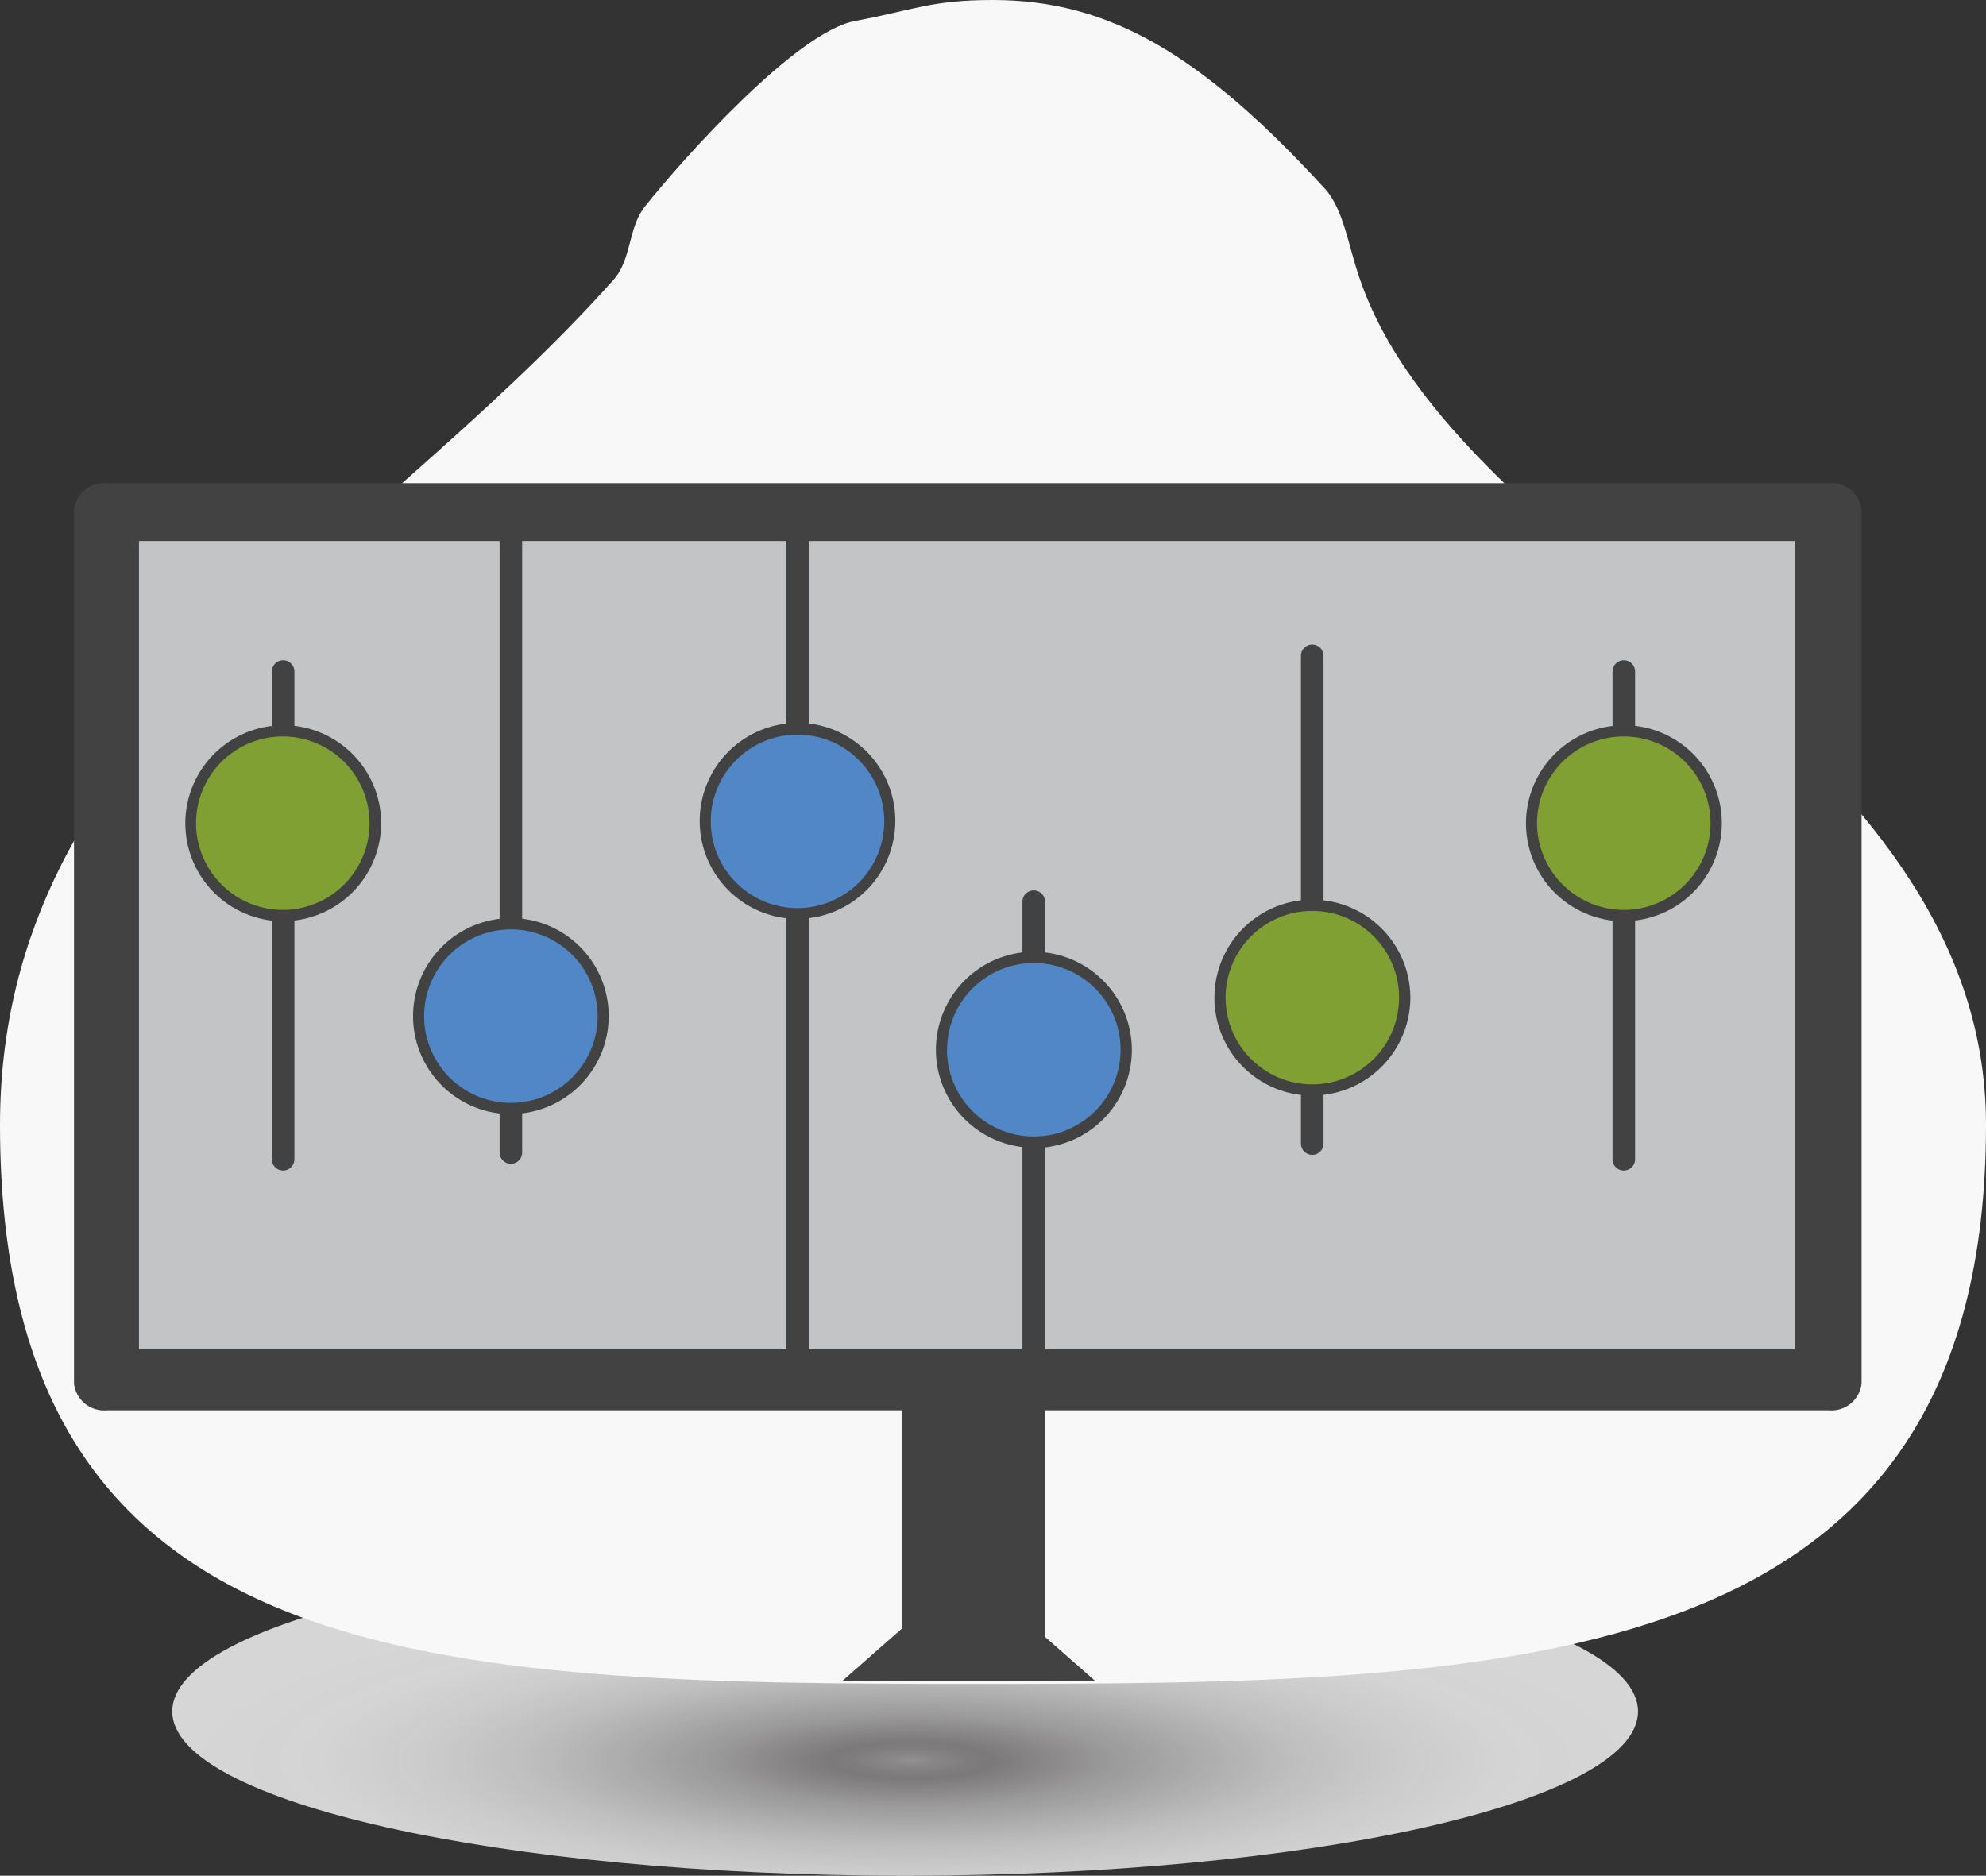 <?xml version="1.0" encoding="UTF-8"?>
<svg width="176.06" height="166.32" version="1.1" viewBox="0 0 176.06 166.32" xmlns="http://www.w3.org/2000/svg">
 <rect x="0" y="0" width="176.06" height="166.32" fill="#333333" stroke="none"/>
 <defs>
  <style>.cls-1{isolation:isolate;}.cls-2{opacity:0.8;mix-blend-mode:multiply;fill:url(#radial-gradient);}.cls-3{fill:#f8f8f8;}.cls-4,.cls-6{fill:#424242;}.cls-5{fill:#c3c4c6;}.cls-6{opacity:0.5;}.cls-7{fill:#80a033;}.cls-8{fill:#5287c7;}</style>
  <radialGradient id="radial-gradient" cx="1407.9" cy="1893.5" r="66.93" gradientTransform="matrix(-.97 0 0 .22 1526.6 -196.55)" gradientUnits="userSpaceOnUse">
   <stop stop-color="#c9c5c5" stop-opacity=".8" offset="0"/>
   <stop stop-color="#c9c5c5" stop-opacity=".72" offset=".03"/>
   <stop stop-color="#c9c5c5" stop-opacity=".63" offset=".08"/>
   <stop stop-color="#c9c5c5" stop-opacity=".6" offset=".11"/>
   <stop stop-color="#d0cccc" stop-opacity=".65" offset=".16"/>
   <stop stop-color="#dedcdc" stop-opacity=".76" offset=".27"/>
   <stop stop-color="#eae9e9" stop-opacity=".84" offset=".4"/>
   <stop stop-color="#f3f2f2" stop-opacity=".91" offset=".52"/>
   <stop stop-color="#faf9f9" stop-opacity=".96" offset=".66"/>
   <stop stop-color="#fefefe" stop-opacity=".99" offset=".81"/>
   <stop stop-color="#fff" offset="1"/>
  </radialGradient>
 </defs>
 <g class="cls-1" transform="translate(-80.21,-63.92)">
  <g data-name="Layer 1">
   <path class="cls-2" d="m95.48 215.67c0 8 29.08 14.57 65 14.57s64.94-6.53 64.94-14.57-29.12-14.57-64.99-14.57-64.95 6.52-64.95 14.57z" fill="url(#radial-gradient)"/>
   <path class="cls-3" d="m256.27 163.66c0 48.62-40.86 49.57-89.48 49.57s-86.58-0.95-86.58-49.57c0-35 32.42-50.32 54.39-74.93 1.62-1.81 1.27-4.6 2.79-6.51 3.27-4.11 13.38-15.47 18.61-16.44s6.72-1.86 12.24-1.86c10.32 0 18.55 4.86 29.44 16.75 1.61 1.76 2.06 5 3 7.75 8.64 25.96 55.59 40.35 55.59 75.24z"/>
   <path class="cls-4" d="m89.67 106.76h152.67a2.68 2.68 0 0 1 2.9 2.39v77.43a2.68 2.68 0 0 1-2.9 2.39h-152.67a2.68 2.68 0 0 1-2.9-2.39v-77.43a2.68 2.68 0 0 1 2.9-2.39z"/>
   <rect class="cls-5" x="92.53" y="111.89" width="146.79" height="71.65"/>
   <rect class="cls-4" x="160.14" y="188.56" width="11.79" height="23.95"/>
   <rect class="cls-6" x="160.14" y="188.56" width="11.79" height="23.95"/>
   <polygon class="cls-4" points="160.37 208.15 171.81 208.15 177.26 212.94 154.92 212.94"/>
   <polygon class="cls-6" points="160.37 208.15 171.81 208.15 177.26 212.94 154.92 212.94"/>
   <path class="cls-4" d="m151.91 128.08v-19.64a1 1 0 0 0-2 0v19.64a8.69 8.69 0 0 0 0 17.26v38.72a1 1 0 0 0 2 0v-38.73a8.69 8.69 0 0 0 0-17.26zm-1-0.06v17.42"/>
   <path class="cls-4" d="m180.55 157a8.71 8.71 0 0 0-7.7-8.63v-4.5a1 1 0 0 0-2 0v4.5a8.69 8.69 0 0 0 0 17.26v43.77a1 1 0 0 0 2 0v-43.74a8.7 8.7 0 0 0 7.7-8.66zm-8.69-8.69v17.38"/>
   <path class="cls-4" d="m126.5 145.39v-36.78a1 1 0 0 0-2 0v36.78a8.69 8.69 0 0 0 0 17.26v3.46a1 1 0 0 0 2 0v-3.47a8.69 8.69 0 0 0 0-17.26z"/>
   <path class="cls-4" d="m205.24 152.38a8.71 8.71 0 0 0-7.7-8.63v-21.68a1 1 0 0 0-2 0v21.68a8.69 8.69 0 0 0 0 17.26v4.31a1 1 0 0 0 2 0v-4.32a8.71 8.71 0 0 0 7.7-8.62zm-8.7-8.69v17.38"/>
   <path class="cls-4" d="m114 136.91a8.7 8.7 0 0 0-7.69-8.63v-4.82a1 1 0 0 0-2 0v4.83a8.69 8.69 0 0 0 0 17.26v21.16a1 1 0 0 0 2 0v-21.17a8.71 8.71 0 0 0 7.69-8.63z"/>
   <path class="cls-7" d="m97.59 136.91a7.69 7.69 0 1 1 7.69 7.69 7.7 7.7 0 0 1-7.69-7.69z"/>
   <path class="cls-8" d="m125.5 161.71a7.69 7.69 0 1 1 7.69-7.69 7.69 7.69 0 0 1-7.69 7.69z"/>
   <path class="cls-8" d="m150.91 144.44a7.69 7.69 0 1 1 7.69-7.69 7.7 7.7 0 0 1-7.69 7.69z"/>
   <path class="cls-8" d="m164.17 157a7.69 7.69 0 1 1 7.69 7.69 7.7 7.7 0 0 1-7.7-7.69z"/>
   <path class="cls-7" d="m196.54 160.07a7.69 7.69 0 1 1 7.7-7.69 7.69 7.69 0 0 1-7.7 7.69z"/>
   <path class="cls-4" d="m232.85 136.91a8.69 8.69 0 0 0-7.69-8.63v-4.82a1 1 0 0 0-2 0v4.83a8.69 8.69 0 0 0 0 17.26v21.16a1 1 0 0 0 2 0v-21.17a8.7 8.7 0 0 0 7.69-8.63z"/>
   <path class="cls-7" d="m216.47 136.91a7.69 7.69 0 1 1 7.69 7.69 7.71 7.71 0 0 1-7.69-7.69z"/>
  </g>
 </g>
</svg>

